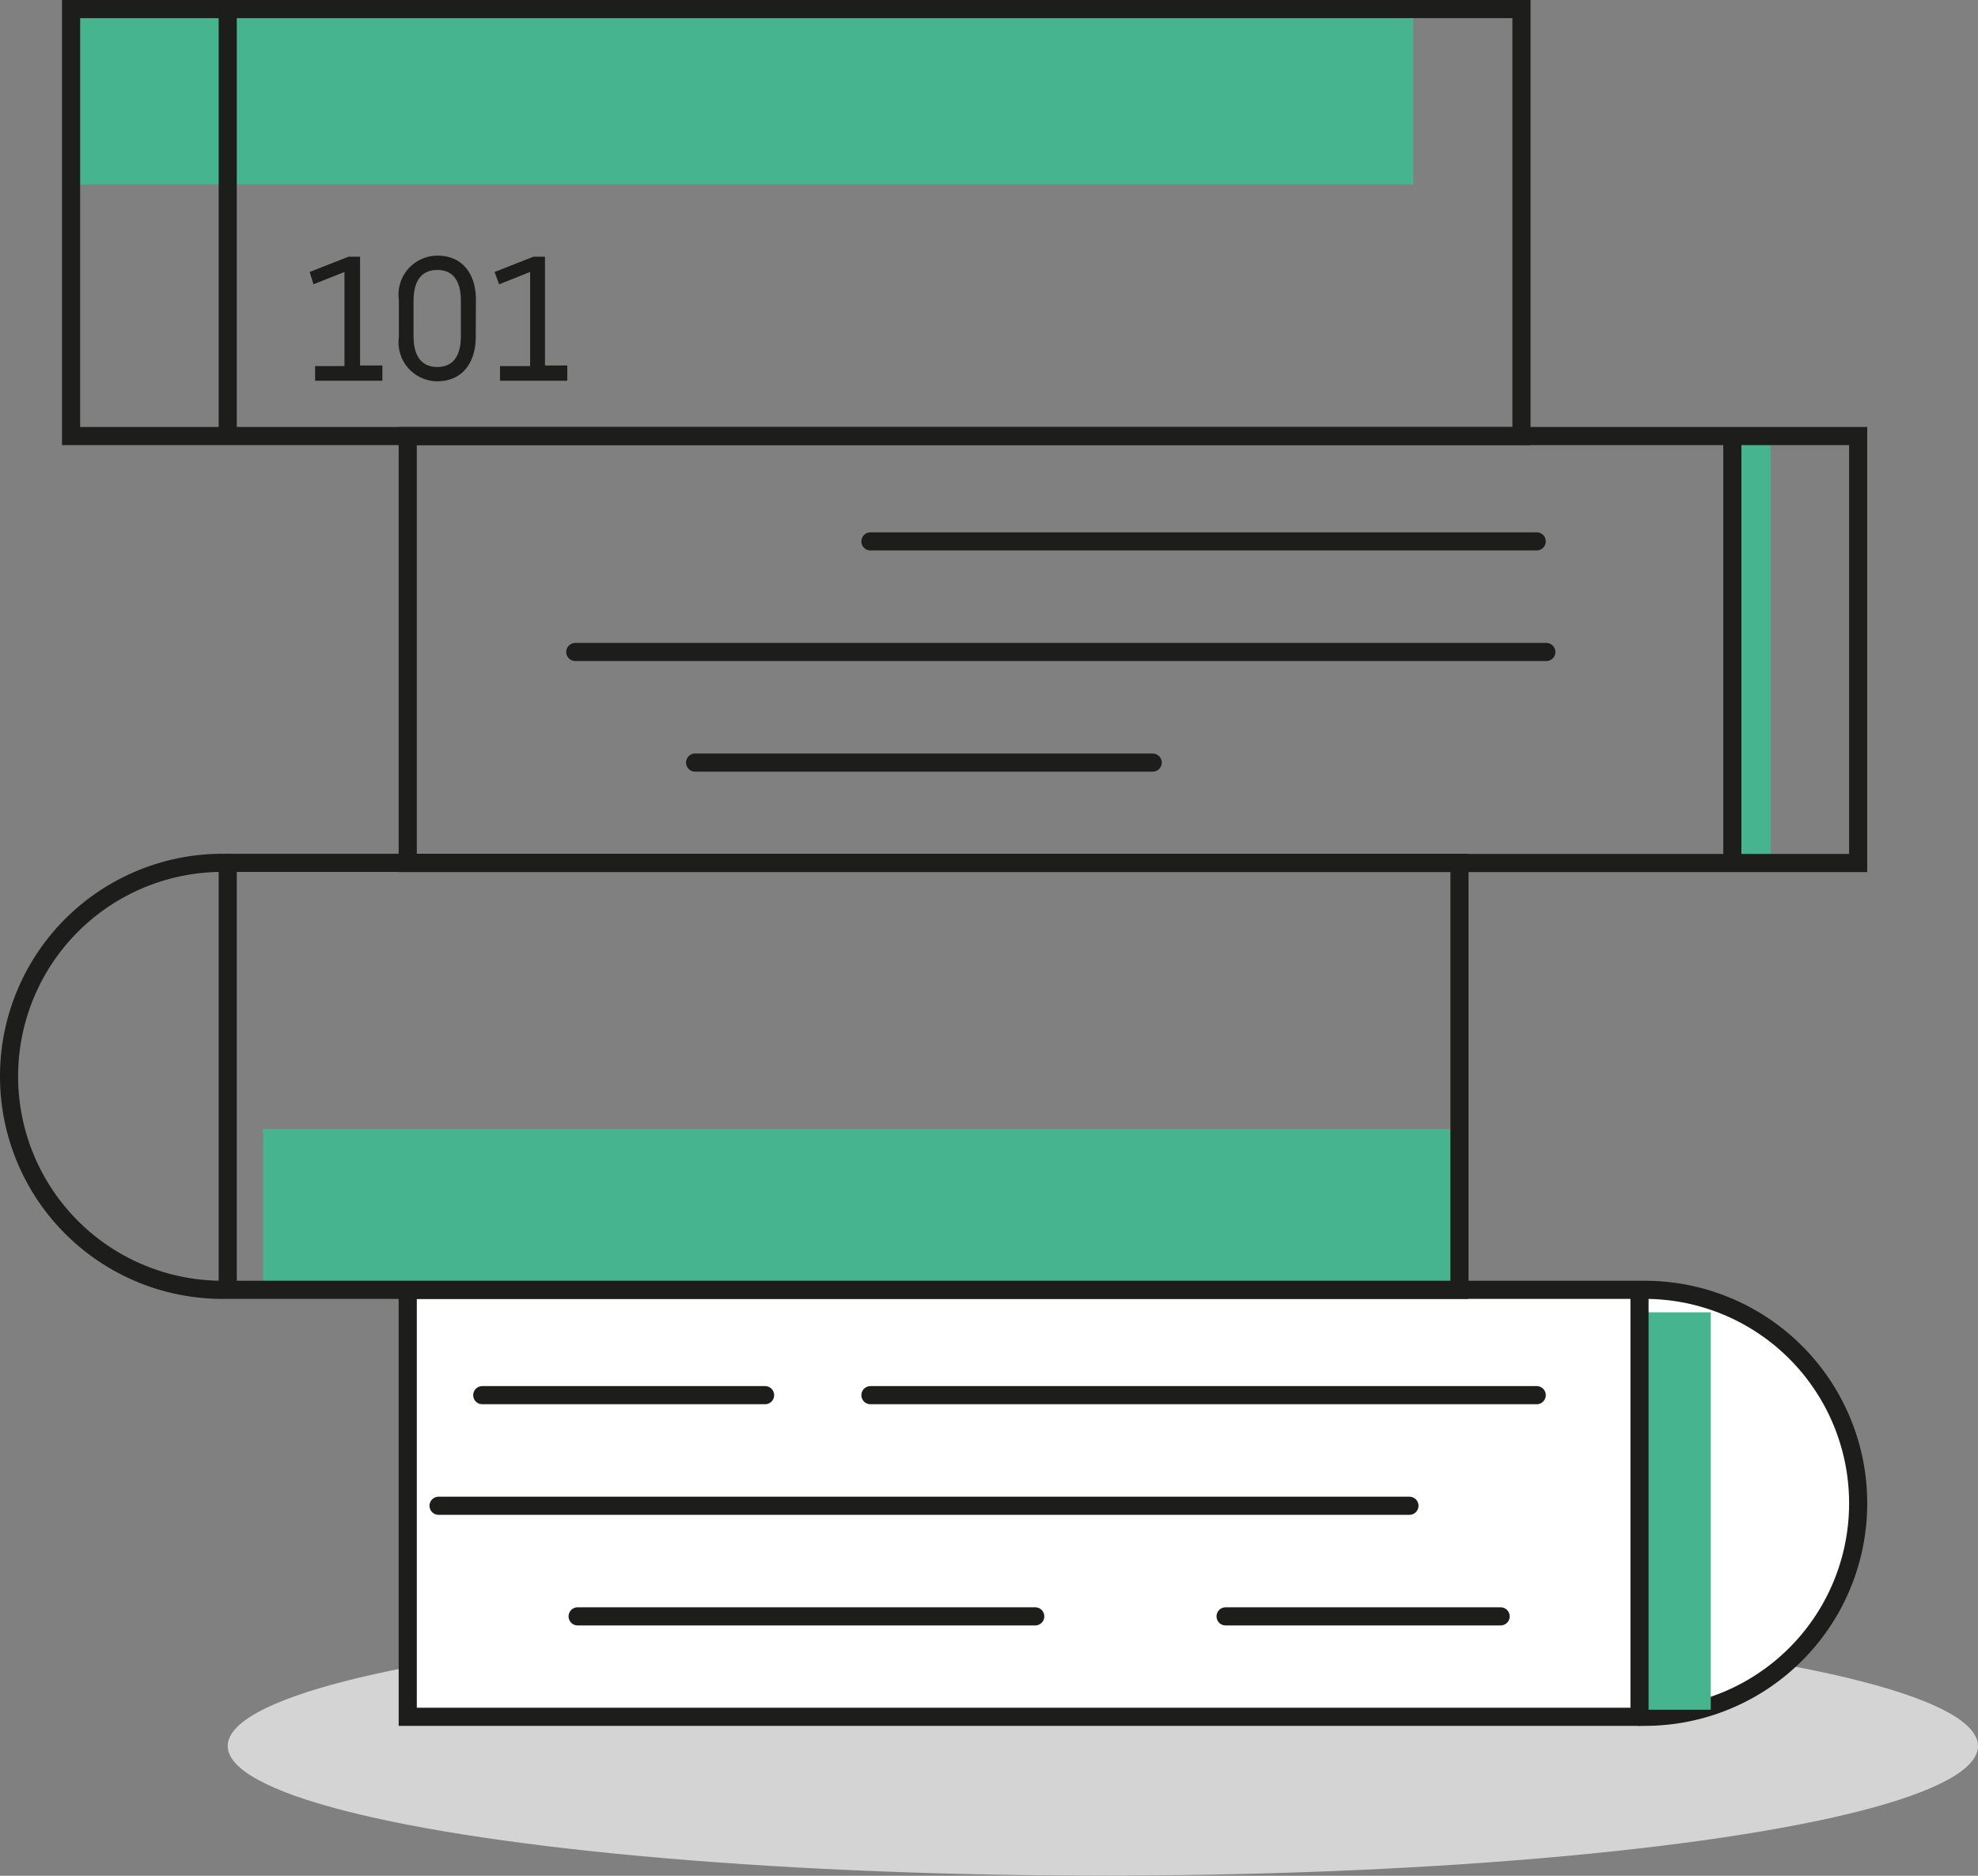 <svg xmlns="http://www.w3.org/2000/svg" viewBox="0 0 109.1 103.46"><rect x="0" y="0" width="109.1" height="103.46" fill="#808080" stroke="none"/><defs><style>.cls-1{fill:#d4d4d5;}.cls-2{fill:#fff;}.cls-2,.cls-4,.cls-5{stroke:#1d1d1b;}.cls-2,.cls-5{stroke-miterlimit:10;}.cls-3{fill:#46b48f;}.cls-4,.cls-5{fill:none;}.cls-4{stroke-linecap:round;stroke-linejoin:round;}.cls-6{fill:#1d1d1b;}</style></defs><g id="Layer_2" data-name="Layer 2"><g id="Layer_1-2" data-name="Layer 1"><ellipse class="cls-1" cx="60.83" cy="96.3" rx="48.27" ry="7.15"/><path class="cls-2" d="M22.49,71.14H90.72a11.77,11.77,0,0,1,11.77,11.77v0A11.77,11.77,0,0,1,90.72,94.69H22.49a0,0,0,0,1,0,0V71.14A0,0,0,0,1,22.49,71.14Z"/><rect class="cls-3" x="90.43" y="72.39" width="3.93" height="21.92" transform="translate(184.79 166.69) rotate(180)"/><rect class="cls-3" x="95.9" y="24.05" width="1.77" height="23.55" transform="translate(193.56 71.64) rotate(180)"/><rect class="cls-3" x="3.91" y="0.5" width="74.04" height="9.68"/><rect class="cls-3" x="14.51" y="62.27" width="65.75" height="8.95"/><line class="cls-4" x1="26.6" y1="76.95" x2="42.2" y2="76.95"/><line class="cls-4" x1="48.01" y1="76.95" x2="84.76" y2="76.95"/><line class="cls-4" x1="24.19" y1="83.05" x2="77.74" y2="83.05"/><line class="cls-4" x1="31.86" y1="89.15" x2="57.1" y2="89.15"/><line class="cls-4" x1="67.6" y1="89.15" x2="82.77" y2="89.15"/><line class="cls-4" x1="90.43" y1="71.23" x2="90.43" y2="94.69"/><rect class="cls-5" x="22.49" y="24.05" width="80" height="23.55"/><line class="cls-4" x1="48.01" y1="29.86" x2="84.76" y2="29.86"/><line class="cls-4" x1="31.73" y1="35.96" x2="85.29" y2="35.96"/><line class="cls-4" x1="38.34" y1="42.06" x2="63.58" y2="42.06"/><line class="cls-4" x1="95.55" y1="24.13" x2="95.55" y2="47.16"/><path class="cls-5" d="M.5,47.59H68.73A11.77,11.77,0,0,1,80.5,59.37v0A11.77,11.77,0,0,1,68.73,71.14H.5a0,0,0,0,1,0,0V47.59A0,0,0,0,1,.5,47.59Z" transform="translate(81 118.73) rotate(-180)"/><line class="cls-4" x1="12.56" y1="71.05" x2="12.56" y2="47.59"/><rect class="cls-5" x="3.91" y="0.5" width="80" height="23.55" transform="translate(87.83 24.55) rotate(180)"/><line class="cls-4" x1="12.56" y1="23.96" x2="12.56" y2="0.5"/><path class="cls-6" d="M17.38,20.19H19V15l-1.71.68L17.08,15l2.14-.84h.64v6h1.23V21H17.38Z"/><path class="cls-6" d="M26.24,18.59c0,1.42-.75,2.44-2.12,2.44A2.15,2.15,0,0,1,22,18.59V16.54a2.15,2.15,0,0,1,2.13-2.44c1.37,0,2.12,1,2.12,2.44Zm-3.43-.05c0,1.07.42,1.7,1.31,1.7s1.3-.63,1.3-1.7V16.59c0-1.07-.41-1.7-1.3-1.7s-1.31.63-1.31,1.7Z"/><path class="cls-6" d="M27.58,20.19h1.66V15l-1.71.68L27.28,15l2.14-.84h.64v6h1.23V21H27.58Z"/></g></g></svg>